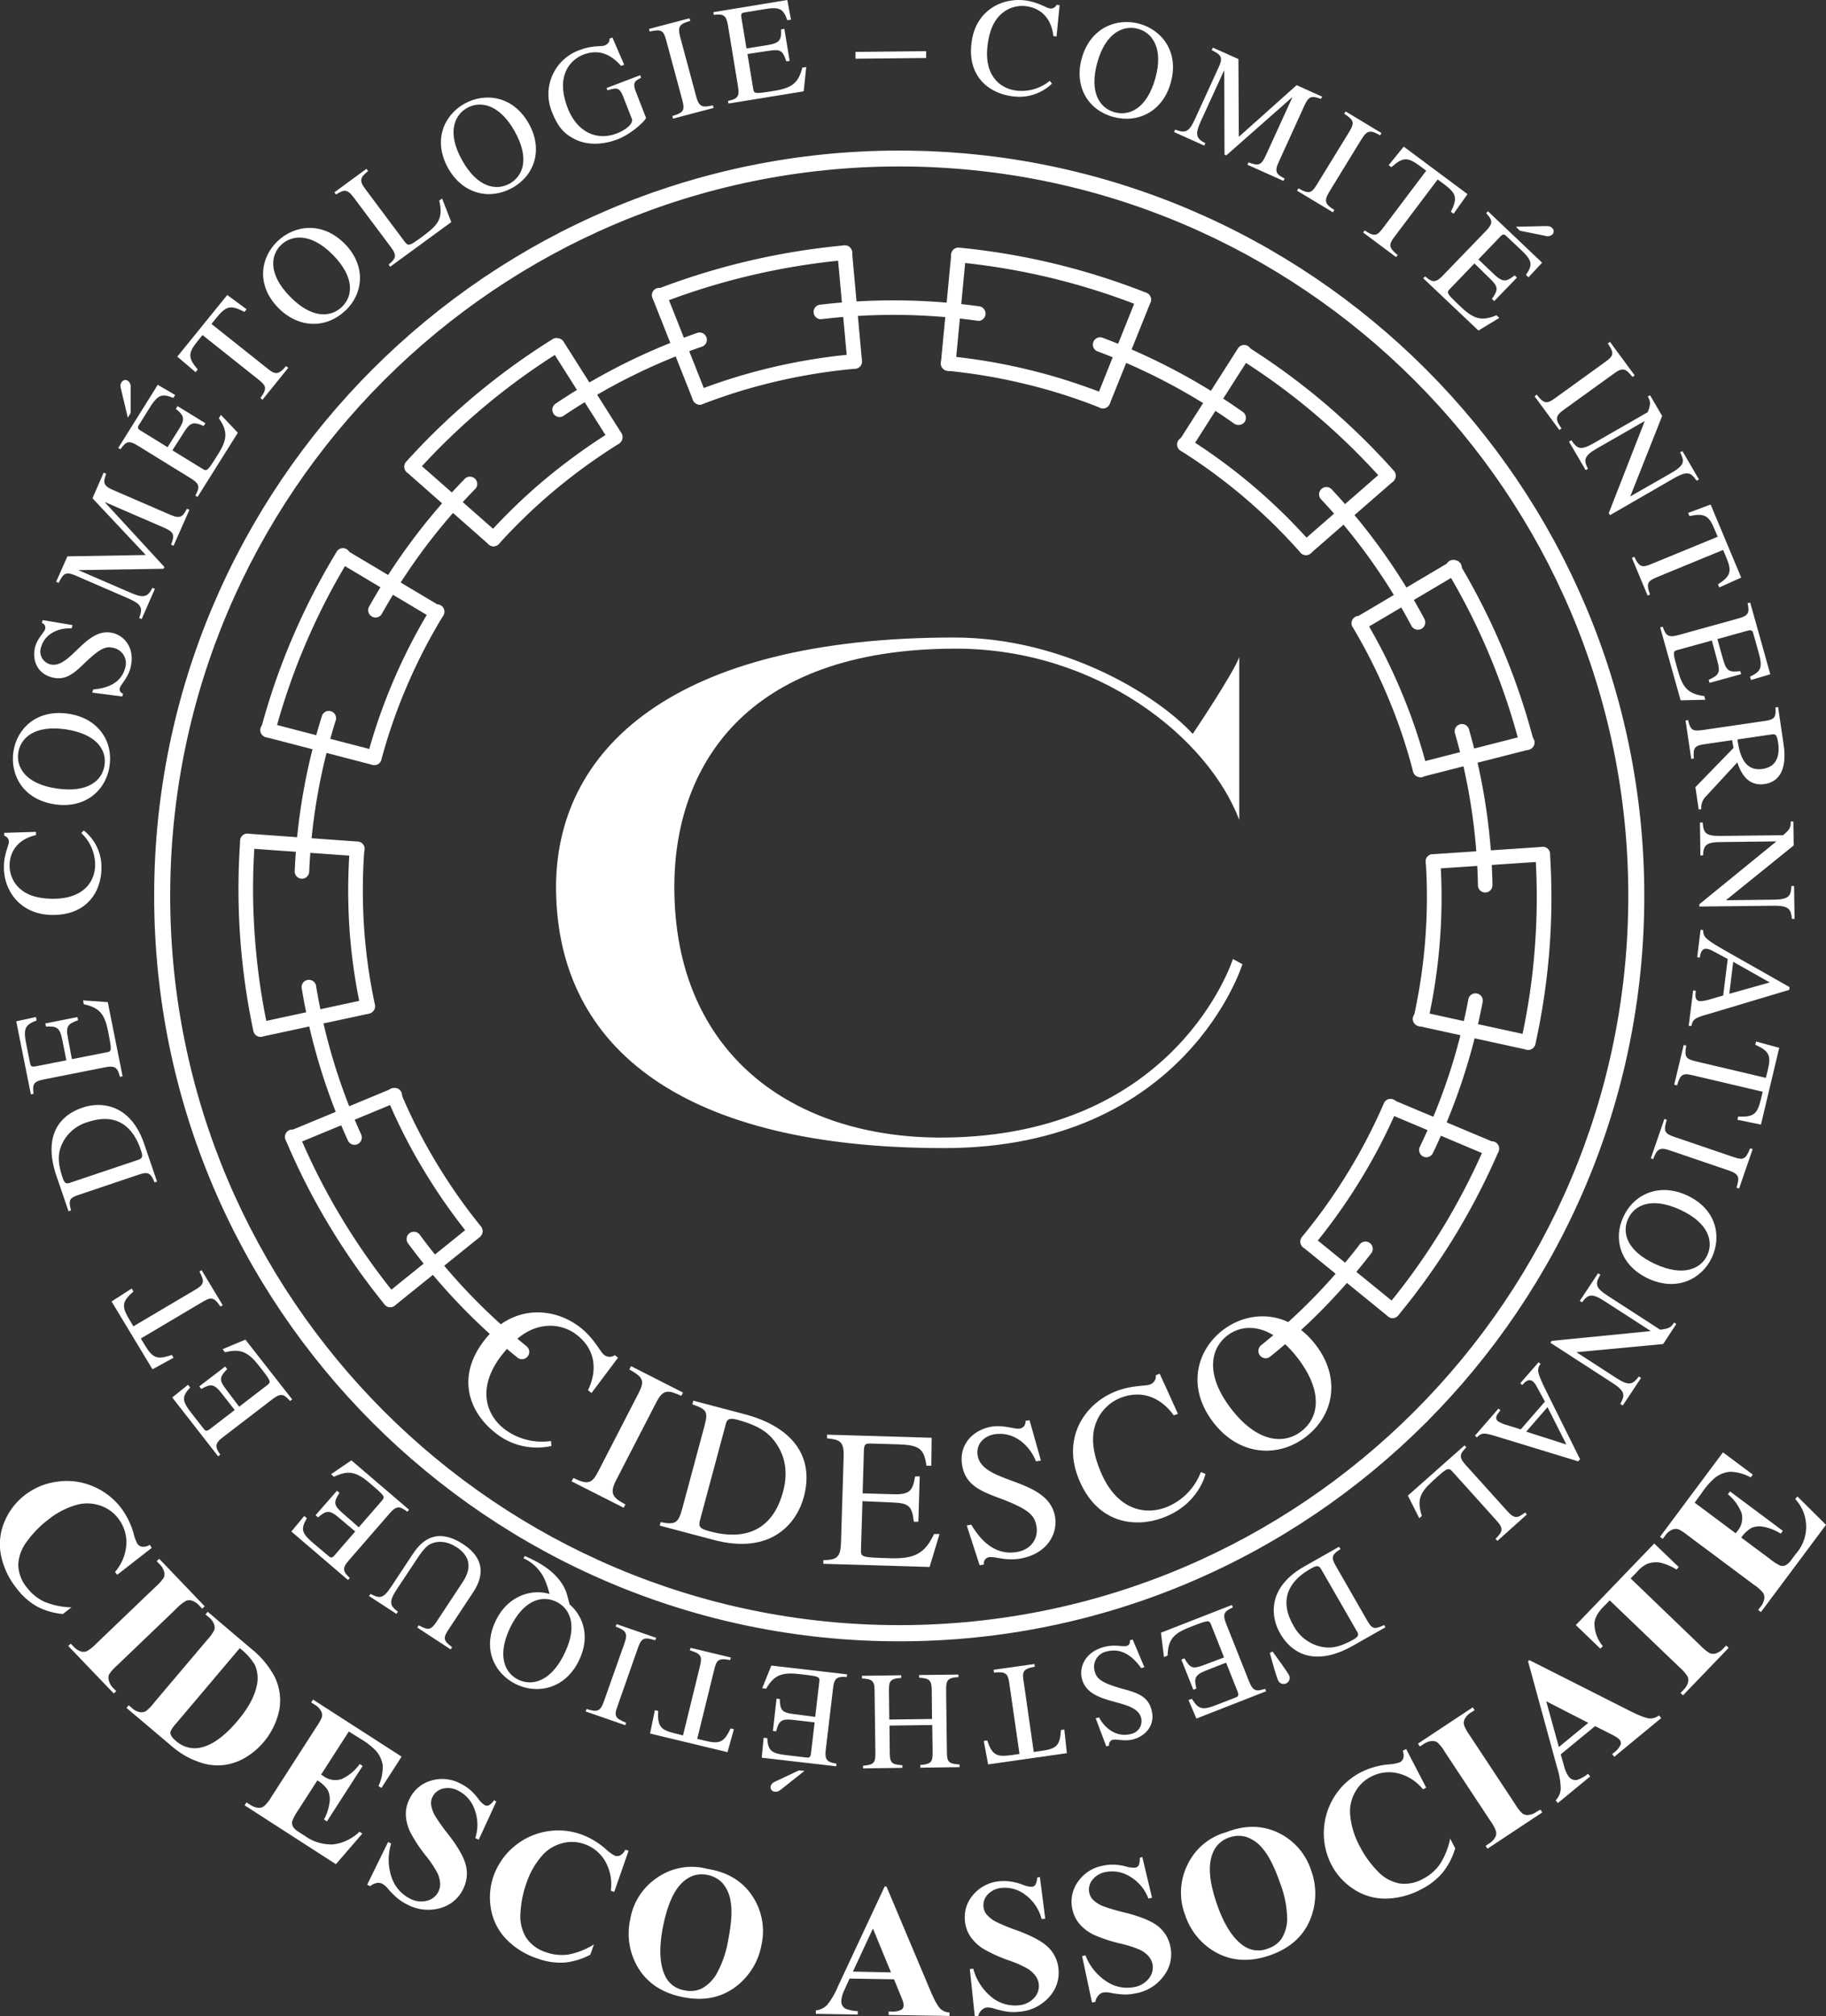 <svg id="Ebene_2" data-name="Ebene 2" xmlns="http://www.w3.org/2000/svg" viewBox="0 0 499.96 551.83"><rect x="0" y="0" width="499.96" height="551.83" fill="#333333" stroke="none"/><defs><style>.cls-1{fill:#fff;}</style></defs><path class="cls-1" d="M288.4,9.86c-.42-4.13-2.76-7.53-7.47-8.17a8.6,8.6,0,0,0-6.07,1.56c-1.68,1.25-3.71,3.44-4.43,8.92-1.11,8.07,3,12,7.82,12.62a12.1,12.1,0,0,0,9.18-2.67l.6.77a12.94,12.94,0,0,1-11,3.44c-6.17-.83-12.31-5.37-11-14.83C267.14,3,274.2-.75,280.79.13c3.42.46,5.74,2.05,6.59,2.17a1.72,1.72,0,0,0,1.92-1l.82.11L289.28,10Z"/><path class="cls-1" d="M305.19,30.73c-4.14-1.15-7-5.48-4.75-13.61,2.36-8.43,7.32-10.27,11.13-9.24s7.1,5.17,4.75,13.61C314,29.6,309.33,31.85,305.19,30.73ZM304.81,32c6.76,1.86,13.56-1.49,15.74-9.37,2.38-8.5-2.5-14.45-8.6-16.13s-13.39,1-15.76,9.45C294,23.85,298.08,30.19,304.81,32Z"/><path class="cls-1" d="M361.67,27.07c-2.29-.81-3.24-1-4.5,1.77l-7.06,15.51c-1.25,2.68-.59,3.38,1.61,4.51l-.29.66-9.87-4.42.29-.66c2.82,1.09,3.53.77,4.82-2.09l7.17-15.69-.08,0-18,15.87-.49-.22-.07-23-.06,0-6.38,13.93c-1.63,3.6-1.23,4.7,1.27,5.95l-.29.67-8.29-3.72.31-.67c2.77,1,3.73.83,5.45-2.94l6.49-14.18c1.24-2.73.61-3.33-1.94-4.64l.32-.67,7,3.12.11,21.29,15.82-14.14,7,3.16Z"/><path class="cls-1" d="M355.53,51.56c2.85,1.63,3.59,1.31,5-1L369.47,36c1.45-2.44,1.26-3.1-1.43-4.88l.4-.62,9.8,5.91-.36.63c-2.46-1.36-3.45-1.62-5.06,1L363.9,52.59c-1.53,2.55-.95,3.35,1.44,4.89l-.38.63-9.83-5.92Z"/><path class="cls-1" d="M382.22,70.35l-9-6.72.43-.57c2.93,2,3.54,1.32,5.27-1l11.58-15.34-1.66-1.24c-3.4-2.53-4.69-2.56-7.88.28l-.75-.55,4.13-5.08,17.46,13L398,58.5l-.75-.53c1.92-3.87,1.45-5.07-1.94-7.61l-1.68-1.24L381.8,64.81c-1.58,2.09-1.66,2.94.88,5Z"/><path class="cls-1" d="M404.8,90.47,389.68,76.16l.52-.52c1.88,1.59,2.77,1.93,4.82-.19l11.89-12.31c2.1-2.18,1.59-3,0-4.8l.49-.52,14.83,14.07-3.72,4-.71-.66c2-2.87,1.65-4-1.46-6.94l-3.78-3.56c-.57-.56-.92-.88-1.82.06L404.79,71l4.28,4.07c2.51,2.36,3.42,2,5.62.3l.64.61-6.21,6.43-.63-.62c1.79-2.54,1.75-3.31-.54-5.53L403.7,72.1,397.06,79c-1.07,1.13-1.12,1.16,3.05,5.11,3.51,3.3,5.7,3.81,9.62,2.17l.79.72Zm10.26-28.41,8.05-.19c1.27,0,1.46.16,1.85.53a1.17,1.17,0,0,1,.07,1.77,2,2,0,0,1-2,.36l-6.9-1.39Z"/><path class="cls-1" d="M420.75,108c2,2.58,2.82,2.57,5,1l13.84-10c2.33-1.66,2.39-2.37.63-5l.59-.44,6.77,9.18-.6.44c-1.76-2.18-2.55-2.79-5-1l-13.86,10c-2.45,1.76-2.21,2.73-.58,5.07l-.59.43-6.77-9.2Z"/><path class="cls-1" d="M464.54,131.55c-1.46-2-2.22-2.93-6.14-.7L440.81,141l-.33-.57,9.82-25.12,0-.07-13.05,7.49c-3.45,2-3.78,3.09-2.47,5.57l-.62.38-4.57-7.81.65-.38c1.65,2.44,2.56,2.84,6.16.78l14.76-8.47c.89-2.31.75-2.94,0-4.27l.62-.36,3.32,5.68-8.7,21.94,0,.06,11.19-6.4c3.85-2.22,3.58-3.3,2.42-5.66l.63-.35,4.54,7.79Z"/><path class="cls-1" d="M451.12,163l-4.31-10.32.66-.3c1.48,3.17,2.37,2.94,5,1.85l17.84-7.33-.82-1.92c-1.61-3.89-2.69-4.58-6.92-3.75l-.36-.85,6.16-2.3,8.37,20-6,2.7-.36-.84c3.63-2.37,3.84-3.62,2.22-7.51l-.81-1.92L453.59,158c-2.44,1-2.94,1.7-1.81,4.71Z"/><path class="cls-1" d="M460.15,191.67l-5.59-19.95.7-.2c.81,2.33,1.39,3.09,4.26,2.3l16.53-4.58c2.94-.81,2.93-1.76,2.44-4.14l.71-.19,5.51,19.62-5.29,1.58-.26-.92c3.15-1.47,3.47-2.6,2.33-6.7l-1.41-5c-.21-.77-.32-1.22-1.6-.87l-8.26,2.29,1.6,5.68c.91,3.29,1.9,3.41,4.65,3.07l.26.85-8.65,2.38-.24-.84c2.85-1.27,3.22-2,2.4-5.05l-1.53-5.7-9.23,2.55c-1.53.42-1.58.43,0,5.92,1.3,4.63,2.93,6.17,7.16,6.75l.29,1Z"/><path class="cls-1" d="M485.11,201c1.09-.15,1.4.15,1.72,2.16.23,1.56.85,6.55-4.24,7.29-5.48.8-6.39-4.9-6.88-8.07Zm-19.28,20.45a4.27,4.27,0,0,1,1.33-3.57l8.52-9.22c.66,1.88,2.31,6.67,7.43,5.93,5.88-.86,5.76-7.23,5.27-10.61l-1.53-10.47-.72.11c.12,2.69-.14,3.3-3,3.71l-16.57,2.42c-2.87.41-3.69.38-4.34-2.66l-.72.1,1.56,10.5.72-.09c-.29-3.06.38-3.55,2.93-3.92l7.54-1.1.39,2.12-10.44,10.73.91,6.13Z"/><path class="cls-1" d="M490.62,251.48c-.29-2.41-.48-3.64-5-3.59l-20.33.22v-.64l21-17.11v-.08l-15.08.18c-4,0-4.83.85-4.91,3.66h-.73l-.12-9h.75c.23,2.92.81,3.72,5,3.66l17-.19c1.93-1.59,2.12-2.22,2.1-3.75h.73l.08,6.55-18.44,14.9v.09l12.91-.15c4.45-.05,4.74-1.14,4.92-3.74h.72l.13,9Z"/><path class="cls-1" d="M474.55,263.24l10,5.64L473.48,272Zm-11.42,17.55c.32-1.67.81-2.14,3.76-3l23-6.87.09-.76L472.07,260c-1.6-.93-4.26-2.44-5.1-3.45a2.63,2.63,0,0,1-.62-2l-.73-.09-.93,7.54.74.08c.09-.8.31-2.59,1.94-2.4a4.8,4.8,0,0,1,1.4.49l4.28,2.29-1.24,10-3.87,1.12a9.29,9.29,0,0,1-2.5.42c-1.42-.17-1.29-1.43-1.13-2.84l-.73-.08-1.21,9.7Z"/><path class="cls-1" d="M458.4,296.86,461,286l.7.18c-.66,3.42.17,3.73,3,4.39L483.5,295l.49-2c1-4.11.51-5.27-3.39-7.07l.21-.88,6.34,1.73-5,21-6.43-1.3.19-.89c4.33.19,5.26-.71,6.24-4.79l.48-2-19.21-4.52c-2.57-.62-3.38-.33-4.23,2.79Z"/><path class="cls-1" d="M456.36,306.51c-1,3.11-.53,3.76,2.08,4.65l16.22,5.52c2.71.93,3.33.57,4.52-2.4l.7.23-3.72,10.78-.7-.24c.81-2.69.86-3.68-2.06-4.68l-16.24-5.53c-2.87-1-3.54-.22-4.53,2.42L452,317l3.72-10.78Z"/><path class="cls-1" d="M445.81,333.5c1.81-3.85,6.62-5.93,14.3-2.37,8,3.73,9,8.88,7.34,12.42s-6.34,6.07-14.32,2.37C445.42,342.35,444,337.36,445.81,333.5Zm-1.27-.59c-3,6.29-.78,13.49,6.71,17,8,3.74,14.77,0,17.46-5.73s1.31-13.25-6.77-17C454.49,323.7,447.51,326.64,444.54,332.91Z"/><path class="cls-1" d="M443.64,384.24c1.13-2.18,1.66-3.29-2.13-5.73l-17-11,.36-.53,27-2.67.05-.06-12.63-8.16c-3.34-2.16-4.49-1.94-6.12.34l-.62-.4,5-7.55.62.4c-1.46,2.54-1.42,3.54,2.09,5.8l14.28,9.24c2.49-.27,3-.68,3.83-1.95l.6.39-3.6,5.49-23.67,2.22,0,.06,10.81,7c3.71,2.4,4.59,1.68,6.19-.39l.62.38-5,7.54Z"/><path class="cls-1" d="M423.71,385.12l5.17,10.23-11-3.52Zm-19.33,8.28c1.2-1.22,1.87-1.33,4.8-.44l22.93,7,.51-.59L423.49,381c-.81-1.65-2.16-4.37-2.32-5.66a2.63,2.63,0,0,1,.65-2.05l-.57-.45-5,5.74.55.49c.55-.63,1.73-2,2.95-.94a3.83,3.83,0,0,1,.9,1.18L423,383.6l-6.61,7.61L412.5,390a9.24,9.24,0,0,1-2.33-1c-1.07-.92-.26-1.92.66-3l-.55-.49-6.44,7.42Z"/><path class="cls-1" d="M409.46,421.17c1.84-1.86,2.4-2.69.35-4.94l-12.19-13.54c-1-1.13-1.58-.7-4,1.42-4.3,3.83-6,5.59-4.32,10.78l-.71.63-3.11-6.19L401,395.58l.47.55c-1.74,1.74-2.16,2.59-.19,4.79l11.46,12.7c2,2.25,2.89,1.8,4.84.33l.47.55L410,421.72Z"/><path class="cls-1" d="M371.51,446.46c.4.65.74,1.29-.82,2.2-4.24,2.38-6.62,2.55-9.07,2a11.25,11.25,0,0,1-7.48-5.78c-5.58-9.68,2.68-14.35,4.82-15.59,1.61-.9,2.14-.9,2.81.24Zm-4.88-23.13-9.52,5.4c-10.27,5.83-9.17,13.86-6.62,18.3,4.32,7.45,11.73,8,19.79,3.47l9.06-5.13-.36-.62c-2.71,1.26-3.28,1.14-4.7-1.32l-8.49-14.79c-1.34-2.33-1.25-3.09,1.23-4.66Z"/><path class="cls-1" d="M348.42,452c1.28,1.75,4.06,5.57,4.54,6.53a1.64,1.64,0,0,1-3,1.4c-.47-1-1.74-5.52-2.29-7.57Z"/><path class="cls-1" d="M317.87,446.85l19.42-7.59.27.68c-2.24,1-2.95,1.68-1.85,4.43l6.3,15.85c1.12,2.82,2.05,2.68,4.4,2l.25.66-19.09,7.47-2.15-5.07.93-.34c1.81,3,2.95,3.18,6.93,1.6l4.85-1.88c.77-.31,1.21-.49.73-1.68l-3.15-7.93-5.52,2.16c-3.21,1.24-3.24,2.25-2.63,4.93l-.82.33-3.29-8.27.84-.33c1.55,2.7,2.29,3,5.3,1.84l5.56-2.09-3.51-8.85c-.58-1.45-.6-1.48-5.94.6-4.53,1.74-5.89,3.52-6,7.74l-1,.4Z"/><path class="cls-1" d="M300,470.27l.92-.24c1.46,2.85,4.73,5.58,8.68,4.55a3.59,3.59,0,0,0,2.83-4.44c-1.48-5.56-14.16-3-16.19-10.64-.82-3.15.77-7.36,6.12-8.76,2.84-.74,5,0,6.11-.26a1.2,1.2,0,0,0,.85-1.53l.81-.23,3.21,7.59-.86.23c-1.18-1.57-4.36-5.89-9.4-4.56a4.28,4.28,0,0,0-3.39,5.28c.55,2.13,1.51,3.22,7.84,5,4,1.06,6.79,2.06,7.76,5.72,1.14,4.24-1.72,7.19-5.07,8.08-2.26.58-4.61-.14-5.54.1a1.35,1.35,0,0,0-1,1.59l-.78.21Z"/><path class="cls-1" d="M272.05,457l11.17-1.58.1.73c-3.46.64-3.46,1.53-3,4.35l2.72,19,2.07-.3c4.2-.58,5.13-1.47,5.38-5.72l.92-.12.7,6.47-21.57,3.06-1.18-6.41.94-.14c1.39,4.07,2.56,4.59,6.76,4l2.08-.3-2.8-19.38c-.36-2.59-.93-3.24-4.17-2.89Z"/><path class="cls-1" d="M262.42,459c-3.24.19-3.38,1-3.37,3.91l.21,16.61c0,2.84.61,3.2,3.47,3.4v.73l-10.75.14,0-.73c2.95-.26,3.4-.76,3.37-3.5l-.1-7.44-11.71.16.08,7.43c0,2.83.59,3.21,3.45,3.41l0,.72-10.76.15v-.73c2.94-.27,3.4-.77,3.37-3.49l-.22-17c0-2.53-.44-3.26-3.45-3.4v-.72l10.74-.15v.73c-3.25.19-3.39,1-3.35,3.91l.09,7.48,11.7-.15-.08-7.9c-.05-2.53-.43-3.25-3.44-3.4v-.74l10.76-.12V459Z"/><path class="cls-1" d="M211.19,455.85l20.75,2.4-.11.73c-2.47-.14-3.4.12-3.73,3l-2,16.9c-.35,3,.54,3.35,2.93,3.82l-.08.72-20.39-2.36.53-5.46,1,.11c.17,3.44,1.1,4.18,5.38,4.67l5.17.61c.81.09,1.27.14,1.41-1.14l1-8.46-5.9-.67c-3.42-.41-3.91.44-4.65,3.13l-.88-.11,1-8.84.88.1c.1,3.1.62,3.71,3.8,4.12l5.9.77,1.11-9.46c.18-1.57.18-1.61-5.54-2.26-4.8-.55-6.87.37-9,4l-1.08-.13Zm9.07,28.82-6.3,5c-1,.77-1.26.73-1.8.69A1.2,1.2,0,0,1,211,489c.11-.87.94-1.26,1.35-1.45l6.35-3Z"/><path class="cls-1" d="M189.1,451l11,2.64-.18.7c-3.46-.67-3.76.15-4.44,2.92L190.9,475.9l2,.49c4.13,1,5.32.53,7.14-3.34l.9.23-1.75,6.27-21.2-5.1,1.31-6.39.91.21c-.21,4.3.67,5.22,4.8,6.19l2,.51,4.66-19.05c.61-2.53.32-3.35-2.8-4.23Z"/><path class="cls-1" d="M179.39,448.93c-3.12-1-3.79-.53-4.69,2L169.06,467c-1,2.69-.59,3.3,2.38,4.49l-.25.68-10.83-3.76.24-.68c2.71.82,3.71.89,4.72-2L171,449.68c1-2.81.24-3.48-2.43-4.5l.24-.68,10.85,3.76Z"/><path class="cls-1" d="M142,459.74c-3.57-1.68-6.1-6.3-2.33-14.22,3.66-7.59,8.68-9,12.56-7.18s6,6.59,2.34,14.17C150.76,460.45,145.54,461.43,142,459.74Zm1.35-33.25a11.61,11.61,0,0,1,5.71,5.62,22.58,22.58,0,0,1,1.39,4.16c-4-1.32-11.1-.25-14.75,7.38-3.81,8,0,14.64,5.71,17.35s13.36,1.33,17.15-6.63c3.52-7.37.25-12.86-2.59-15.25l-.71-2.67c-1.25-4.36-5.26-7.66-9.93-9.84-.47-.23-1.16-.55-1.66-.75Z"/><path class="cls-1" d="M101.44,436.24c2.66,1.37,3.54,1.25,5.76-2.11l5.54-8.38c1.69-2.56,5.69-8.59,14.06-3.13,8,5.23,3.87,11.47,2.6,13.4l-6.62,10c-1.56,2.39-1.35,3,1,4.79l-.39.62-9.15-6,.4-.62c2.68,1.5,3.35,1.31,4.87-.94l6.78-10.28c1.36-2,4.31-6.5-1.32-10.17-2.51-1.63-5-1.8-7-.9-.89.42-1.92,1.28-3.63,3.88L108.63,435c-2.27,3.44-1.86,4.49.32,6.1l-.41.6-7.5-4.89Z"/><path class="cls-1" d="M96.21,399.68,112,413.19l-.47.55c-2-1.48-2.89-1.79-4.84.45l-11.21,12.9c-2,2.29-1.43,3.07.29,4.79l-.49.55L79.77,419.16l3.53-4.25.73.62c-1.79,3-1.45,4.08,1.81,6.87l4,3.37c.61.52,1,.83,1.81-.16l5.61-6.46L92.7,415.3c-2.62-2.24-3.51-1.78-5.63,0l-.67-.6L92.26,408l.68.57c-1.66,2.62-1.58,3.41.83,5.52L98.23,418l6.26-7.19c1-1.2,1.05-1.22-3.31-4.94-3.67-3.15-5.9-3.52-9.73-1.69l-.82-.7Z"/><path class="cls-1" d="M67.19,366.64,80,383l-.58.45c-1.64-1.85-2.44-2.33-4.81-.52L61,393.37c-2.41,1.85-2,2.74-.69,4.76l-.59.44-12.56-16.1L51.47,379l.6.74c-2.38,2.56-2.24,3.72.4,7.08l3.19,4.09c.5.64.78,1,1.83.2l6.77-5.21-3.65-4.66c-2.11-2.7-3.07-2.42-5.5-1.1l-.55-.7L61.65,374l.55.7c-2.15,2.24-2.24,3-.3,5.56L65.48,385l7.58-5.82c1.25-1,1.29-1-2.25-5.51-3-3.78-5.06-4.59-9.2-3.57l-.66-.85Z"/><path class="cls-1" d="M55.19,347.62l5.79,9.6-.62.37c-1.94-2.91-2.77-2.54-5.21-1.09l-16.59,9.83,1.08,1.78c2.17,3.61,3.33,4.12,7.4,2.72l.47.77-5.76,3.16L30.55,356.2l5.51-3.55.47.81c-3.22,2.83-3.26,4.11-1.08,7.74L36.52,363l17-10.05c2.26-1.35,2.64-2.13,1.08-4.93Z"/><path class="cls-1" d="M19.19,323.7c-.75.25-1.43.47-2-1.22-1.56-4.59-1.26-6.94-.28-9.22a11.15,11.15,0,0,1,7.16-6.17c10.65-3.58,13.69,5.36,14.5,7.69.6,1.73.48,2.26-.77,2.67ZM43,323.39l-3.52-10.32c-3.8-11.12-12-11.59-16.82-9.94-8.22,2.75-10.21,9.86-7.25,18.57l3.35,9.81.69-.23c-.73-2.87-.5-3.39,2.22-4.3l16.25-5.47c2.56-.86,3.29-.62,4.39,2.09Z"/><path class="cls-1" d="M29.51,274.27l4.06,20.3-.73.14c-.64-2.36-1.14-3.18-4.07-2.6l-16.84,3.33c-3,.58-3,1.54-2.75,3.94l-.73.14-4-20,5.39-1.18.19.94c-3.27,1.23-3.67,2.33-2.83,6.51l1,5.06c.16.8.25,1.24,1.55,1l8.42-1.66-1.16-5.8c-.67-3.34-1.66-3.53-4.43-3.43l-.16-.86,8.77-1.73.2.85c-2.95,1.05-3.38,1.74-2.79,4.86l1.08,5.8,9.41-1.85c1.55-.29,1.59-.31.47-5.91-.94-4.71-2.45-6.37-6.61-7.26l-.21-1.06Z"/><path class="cls-1" d="M9.85,228.56c-4.06.91-7.19,3.64-7.23,8.36a8.51,8.51,0,0,0,2.3,5.78c1.46,1.51,3.91,3.22,9.48,3.28,8.2.08,11.61-4.46,11.65-9.28a12,12,0,0,0-3.8-8.71l.7-.69a12.76,12.76,0,0,1,4.82,10.44c-.08,6.17-3.85,12.77-13.49,12.67C5.62,250.33,1,243.84,1.07,237.24c0-3.4,1.35-5.88,1.35-6.73a1.7,1.7,0,0,0-1.26-1.77v-.8l8.71-.27Z"/><path class="cls-1" d="M28.62,209.43c-.62,4.23-4.58,7.6-13,6.39C6.89,214.57,4.4,209.92,5,206s4.29-7.64,13-6.39C26.41,200.88,29.25,205.23,28.62,209.43Zm1.38.19c1-6.85-3.19-13.12-11.35-14.29-8.8-1.27-14.14,4.28-15,10.52s2.62,13,11.43,14.3C23.18,221.33,29,216.5,30,209.62Z"/><path class="cls-1" d="M19.85,171.08l-.25.91c-3.24-.21-7.25,1.24-8.34,5.11a3.61,3.61,0,0,0,2.43,4.7c5.59,1.53,9.78-10.59,17.42-8.5,3.17.88,6,4.37,4.57,9.66-.8,2.8-2.56,4.26-2.88,5.37a1.19,1.19,0,0,0,.9,1.49l-.23.81-8.2-1.07.24-.85c1.95-.22,7.31-.75,8.71-5.74a4.28,4.28,0,0,0-2.89-5.58c-2.13-.59-3.56-.34-8.29,4.21-2.92,2.85-5.23,4.77-8.91,3.76-4.24-1.17-5.39-5.1-4.47-8.44.61-2.21,2.45-3.85,2.71-4.78a1.34,1.34,0,0,0-.92-1.64l.23-.78Z"/><path class="cls-1" d="M29.06,129.65c-.79,2.3-.94,3.24,1.85,4.44l15.74,6.81c2.72,1.18,3.4.52,4.53-1.67l.68.3-4.34,9.84-.67-.29c1.07-2.82.74-3.5-2.17-4.76l-15.92-6.89,0,.09L45,155.17l-.21.5-23.2.36,0,.07,14.14,6.12c3.65,1.58,4.76,1.18,6-1.34l.68.29-3.63,8.26-.68-.28c1-2.75.79-3.72-3-5.38l-14.39-6.24c-2.76-1.18-3.37-.57-4.65,2l-.68-.32,3.07-6.94,21.46-.37L25.32,136.37l3.06-7Z"/><path class="cls-1" d="M65.12,118.44,54.1,136l-.62-.37c1.16-2.18,1.35-3.09-1.18-4.67l-14.59-9c-2.59-1.61-3.28-1-4.72,1l-.62-.35,10.83-17.3,4.76,2.8-.51.8c-3.24-1.32-4.29-.78-6.56,2.83l-2.74,4.39c-.44.69-.7,1.09.42,1.76l7.31,4.5,3.15-5c1.82-2.89,1.23-3.7-.88-5.5l.47-.74,7.62,4.69-.48.75c-2.87-1.23-3.63-1-5.36,1.66l-3.2,5,8.14,5c1.34.83,1.37.85,4.41-4,2.56-4.08,2.58-6.3.17-9.79l.57-.91ZM35,114.32l-1.86-7.8c-.29-1.21-.15-1.45.14-1.89a1.19,1.19,0,0,1,1.72-.42,2,2,0,0,1,.77,1.82l0,7Z"/><path class="cls-1" d="M78.93,100.67l-7.06,8.73-.57-.46c2.07-2.81,1.46-3.45-.76-5.24l-15.09-12-1.31,1.61c-2.66,3.3-2.76,4.55,0,7.81l-.59.74-5-4.26L62.22,80.74l5.29,3.9-.59.72c-3.83-2-5.05-1.61-7.71,1.68L57.9,88.66l15.41,12.26c2,1.63,2.92,1.73,5-.71Z"/><path class="cls-1" d="M93.61,84c-3.1,2.95-8.32,3.22-14.23-2.85C73.25,74.88,74.17,69.67,77,67s8.09-3.44,14.23,2.84C97.13,75.89,96.69,81.06,93.61,84Zm1,1c5-4.83,5.58-12.33-.14-18.2C88.26,60.47,80.61,61.61,76,66s-6,11.92.19,18.26C82,90.11,89.53,89.82,94.57,85Z"/><path class="cls-1" d="M100.79,46.81c-2,1.65-2.63,2.45-.81,4.87l10.9,14.57c.92,1.22,1.5.85,4.08-1,4.67-3.43,6.56-5,5.31-10.34l.78-.58,2.51,6.45L106.84,73l-.44-.59c1.9-1.59,2.42-2.38.63-4.76L96.81,54C95,51.59,94.09,51.94,92,53.24l-.45-.59,8.77-6.44Z"/><path class="cls-1" d="M139.53,50.26c-3.76,2.06-8.87,1-13-6.39-4.28-7.65-2.06-12.42,1.38-14.34s8.72-1.24,13,6.39C145.06,43.3,143.28,48.17,139.53,50.26Zm.67,1.19c6.13-3.36,8.59-10.48,4.59-17.61-4.32-7.7-12-8.55-17.55-5.5s-8.86,10-4.54,17.7C126.7,53.16,134.09,54.82,140.2,51.45Z"/><path class="cls-1" d="M175.55,21.3c-1.55.75-2.45,1.18-1.48,3.72l2.79,7.19c.19.49-3.79,4.4-7.77,5.92-3.57,1.37-8,1.82-11.62,0-2.72-1.35-4.61-3-6.44-7.73a12.78,12.78,0,0,1,7.69-16.7c3.64-1.39,5.77-.85,6.92-1.28.28-.11,1.41-.75,1.24-1.83l.8-.31,3.22,7.44-.83.32c-2-2.2-5.24-5-10.29-3.11-3.43,1.32-7.85,5.6-4.34,14.65,2.51,6.47,7.84,9.08,13.43,6.94,2.45-.93,4.63-2.69,4.13-4l-2.26-5.79c-1.15-3-1.89-2.74-4.42-2l-.24-.64,9.19-3.5Z"/><path class="cls-1" d="M184.09,31.75c3.17-.91,3.43-1.67,2.74-4.29L182.4,11c-.73-2.75-1.38-3.06-4.52-2.37l-.18-.71L188.79,5l.2.71c-2.7.82-3.57,1.33-2.78,4.31l4.42,16.45c.79,2.9,1.78,3,4.56,2.36l.2.71-11.13,2.93Z"/><path class="cls-1" d="M220.05,25l-20.6,3.34-.12-.72c2.42-.56,3.24-1,2.74-3.95L199.31,6.91c-.5-3-1.45-3.07-3.87-2.86l-.13-.72L215.57,0l1,5.39-1,.15c-1.12-3.27-2.21-3.72-6.45-3L204,3.38c-.77.13-1.25.21-1,1.49l1.39,8.39,5.88-.94c3.4-.57,3.65-1.54,3.61-4.28l.88-.15,1.45,8.78-.9.14c-1-3-1.61-3.4-4.78-2.91l-5.88.88,1.56,9.39c.24,1.54.24,1.59,5.93.67,4.78-.79,6.5-2.23,7.53-6.32l1.08-.17Z"/><path class="cls-1" d="M253.58,14l0,1.87-19.34.2V14.2Z"/><path class="cls-1" d="M161,380.48c2.51-5.21,2.22-11-3-15.08a11.8,11.8,0,0,0-8.34-2.51c-2.94.26-6.94,1.45-11.83,7.43-7.19,8.81-5.16,16.44.11,20.67a17,17,0,0,0,12.91,3.39l.14,1.36a18.14,18.14,0,0,1-15.68-3.84c-6.74-5.42-10.74-15.22-2.29-25.58,7.59-9.29,18.74-8.68,26-2.9,3.73,3,5.34,6.55,6.26,7.29a2.42,2.42,0,0,0,3.05.18l.88.7-7.25,9.66Z"/><path class="cls-1" d="M157,404.51c4.13,2,5.13,1.45,6.86-1.92l10.9-21.14c1.83-3.52,1.44-4.44-2.44-6.65l.46-.9L187,381.13l-.46.9c-3.59-1.63-5-1.91-6.92,1.91l-10.9,21.13c-1.9,3.71-1,4.78,2.51,6.68l-.48.9-14.26-7.22Z"/><path class="cls-1" d="M198.69,389.89c.26-1.05.54-2,3-1.37,6.57,1.74,9.09,3.91,11,6.79,2.75,4.15,2.87,8.67,1.7,13-4.05,15-16.85,11.66-20.2,10.76-2.5-.67-3-1.18-2.55-2.94Zm-18.05,27.65,14.77,3.92c16,4.22,22.79-4.82,24.66-11.69,3.12-11.57-3.66-19.4-16.16-22.71l-14.08-3.71-.26,1c3.93,1.37,4.37,2,3.33,5.86l-6.17,22.93c-1,3.62-1.84,4.28-5.84,3.44Z"/><path class="cls-1" d="M254.52,428.86,225.43,428l0-1c3.45-.1,4.7-.56,4.83-4.66l.73-23.74c.14-4.23-1.16-4.58-4.54-4.95l0-1,28.64.85-.09,7.65-1.34,0c-.66-4.77-2-5.68-8-5.86l-7.27-.21c-1.14,0-1.79-.05-1.85,1.78l-.35,11.85,8.31.25c4.79.15,5.37-1.1,6.07-4.89l1.25,0-.37,12.4-1.24,0c-.53-4.3-1.31-5.07-5.79-5.26l-8.28-.36L235.74,424c-.06,2.19-.06,2.24,8,2.47,6.73.21,9.49-1.32,12-6.63l1.51,0Z"/><path class="cls-1" d="M285,399.73l-1.34.23c-1.65-4.18-5.86-8.33-11.45-7.4-2.64.46-5.07,2.56-4.52,5.83,1.36,7.9,19.32,5.92,21.19,16.74.76,4.48-2,10.14-9.57,11.44-4.05.7-6.95-.67-8.54-.38a1.65,1.65,0,0,0-1.35,2l-1.2.19-3.52-10.88,1.22-.21c1.46,2.31,5.33,8.69,12.49,7.48,4.28-.72,5.86-4.08,5.4-6.92-.53-3-1.7-4.66-10.28-7.87-5.39-2-9.18-3.7-10.09-8.92-1-6,3.29-9.8,8.08-10.6,3.2-.55,6.38.76,7.69.53a1.85,1.85,0,0,0,1.55-2.11l1.13-.19Z"/><path class="cls-1" d="M321.38,387.37c-3.37-4.69-8.6-7.2-14.73-4.73a11.94,11.94,0,0,0-6.27,6.05c-1.16,2.66-2.07,6.72.88,13.86,4.29,10.5,12,12.4,18.3,9.87a16.75,16.75,0,0,0,9.24-9.55l1.25.52c0,.11-1.75,8-11,11.75-8,3.25-18.63,2-23.68-10.34-4.55-11.09,1.37-20.47,10-23.95,4.43-1.79,8.37-1.46,9.46-1.92a2.37,2.37,0,0,0,1.63-2.54l1.06-.44,5,11Z"/><path class="cls-1" d="M356.26,391.77c-4.76,3.6-12,3.11-19.21-6.25-7.43-9.72-5.33-16.76-.94-20.06s11.78-3.44,19.23,6.27C362.5,381.09,361,388.19,356.26,391.77Zm1.19,1.55c7.77-5.88,9.76-16.16,2.81-25.23-7.52-9.79-18.28-9.46-25.34-4.14s-10.24,15.51-2.73,25.32C339.13,398.33,349.68,399.17,357.45,393.32Z"/><path class="cls-1" d="M142.92,372a1.92,1.92,0,0,1-1.24-.44,168.4,168.4,0,0,1-30.05-31.39,2,2,0,0,1,3.18-2.4,163.92,163.92,0,0,0,29.36,30.68,2,2,0,0,1-1.25,3.55Z"/><path class="cls-1" d="M97.07,313.32a2,2,0,0,1-1.81-1.16A164.93,164.93,0,0,1,82.65,270.7a2,2,0,1,1,3.92-.7,161.26,161.26,0,0,0,12.32,40.5,2,2,0,0,1-1,2.64A2.12,2.12,0,0,1,97.07,313.32Z"/><path class="cls-1" d="M82.68,240.5H82.6a2,2,0,0,1-1.91-2.07,165.17,165.17,0,0,1,7.51-42.66A2,2,0,0,1,92,196.92a161.09,161.09,0,0,0-7.34,41.67A2,2,0,0,1,82.68,240.5Z"/><path class="cls-1" d="M102.82,169a2,2,0,0,1-1.74-3,166.37,166.37,0,0,1,26-34.76,2,2,0,1,1,2.87,2.75A162.16,162.16,0,0,0,104.55,168,2,2,0,0,1,102.82,169Z"/><path class="cls-1" d="M153.2,114.14a2,2,0,0,1-1.11-3.64,167.93,167.93,0,0,1,39-19.45,2,2,0,0,1,1.34,3.74,163.9,163.9,0,0,0-38.11,19A1.92,1.92,0,0,1,153.2,114.14Z"/><path class="cls-1" d="M267.71,87.76l-.25,0a165.58,165.58,0,0,0-42.66-.39,2,2,0,0,1-.47-3.95,170,170,0,0,1,43.64.4,2,2,0,0,1-.26,4Z"/><path class="cls-1" d="M339.16,116.3A2,2,0,0,1,338,116a164.65,164.65,0,0,0-37.65-19.89,2,2,0,0,1,1.39-3.73,170.52,170.52,0,0,1,38.53,20.35,2,2,0,0,1,.5,2.77A2,2,0,0,1,339.16,116.3Z"/><path class="cls-1" d="M388.23,172.34a2,2,0,0,1-1.75-1,161.82,161.82,0,0,0-24.62-34.53,2,2,0,1,1,2.91-2.71A165.62,165.62,0,0,1,390,169.4a2,2,0,0,1-.8,2.7A2,2,0,0,1,388.23,172.34Z"/><path class="cls-1" d="M406.66,244.27a2,2,0,0,1-2-1.93,161,161,0,0,0-6.34-41.81,2,2,0,0,1,3.82-1.12,164.75,164.75,0,0,1,6.5,42.81,2,2,0,0,1-1.93,2.05Z"/><path class="cls-1" d="M390.54,316.73a2,2,0,0,1-.85-.19,2,2,0,0,1-.95-2.65A161.3,161.3,0,0,0,402,273.71a2,2,0,1,1,3.91.73,167.07,167.07,0,0,1-13.58,41.14A2,2,0,0,1,390.54,316.73Z"/><path class="cls-1" d="M346.52,371.74A2,2,0,0,1,345,371a2,2,0,0,1,.28-2.8,161.73,161.73,0,0,0,26.88-27.45,2,2,0,1,1,3.16,2.42,165.79,165.79,0,0,1-27.53,28.11A2,2,0,0,1,346.52,371.74Z"/><path class="cls-1" d="M80.11,313.34a2,2,0,0,1-.77-3.83L107.11,298a2,2,0,1,1,1.53,3.67L80.87,313.18A1.85,1.85,0,0,1,80.11,313.34Z"/><path class="cls-1" d="M106.85,357.76a2,2,0,0,1-1.25-3.54l23.32-18.8a2,2,0,0,1,2.5,3.1l-23.32,18.8A2,2,0,0,1,106.85,357.76Z"/><path class="cls-1" d="M106.85,357.76a2,2,0,0,1-1.54-.73,187.44,187.44,0,0,1-14.48-20.47,182.7,182.7,0,0,1-12.55-24.43,2,2,0,1,1,3.66-1.54,178.94,178.94,0,0,0,12.28,23.9,184.59,184.59,0,0,0,14.17,20,2,2,0,0,1-.29,2.8A2,2,0,0,1,106.85,357.76Z"/><path class="cls-1" d="M130.17,339a2,2,0,0,1-1.55-.74,158.12,158.12,0,0,1-12.07-17.12A151.5,151.5,0,0,1,106,300.56,2,2,0,1,1,109.7,299a147,147,0,0,0,10.24,20,151.44,151.44,0,0,0,11.76,16.68,2,2,0,0,1-.29,2.8A1.93,1.93,0,0,1,130.17,339Z"/><path class="cls-1" d="M97.76,234.32h-.14l-30-2.15a2,2,0,1,1,.29-4l30,2.15a2,2,0,0,1-.15,4Z"/><path class="cls-1" d="M71.32,283.76a2,2,0,0,1-.41-3.93l29.38-6.32a2,2,0,0,1,.83,3.89l-29.38,6.32A2,2,0,0,1,71.32,283.76Z"/><path class="cls-1" d="M71.32,283.76a2,2,0,0,1-1.94-1.57A187.06,187.06,0,0,1,65.77,230a2,2,0,1,1,4,.3,176.38,176.38,0,0,0,.06,26.8,181.51,181.51,0,0,0,3.48,24.23,2,2,0,0,1-2,2.4Z"/><path class="cls-1" d="M100.7,277.45a2,2,0,0,1-1.94-1.57,153.13,153.13,0,0,1-3-20.66,156.82,156.82,0,0,1,0-23,2,2,0,1,1,4,.29,154.35,154.35,0,0,0,0,22.45A148.77,148.77,0,0,0,102.66,275a2,2,0,0,1-1.53,2.36A2.18,2.18,0,0,1,100.7,277.45Z"/><path class="cls-1" d="M119.57,169.61a2,2,0,0,1-1-.28l-25.8-15.39a2,2,0,0,1,2-3.42l25.8,15.39a2,2,0,0,1-1,3.7Z"/><path class="cls-1" d="M102.5,209.4a2.14,2.14,0,0,1-.5-.06l-29.09-7.56a2,2,0,1,1,1-3.86L103,205.48a2,2,0,0,1-.5,3.92Z"/><path class="cls-1" d="M73.42,201.84a1.91,1.91,0,0,1-.52-.07,2,2,0,0,1-1.41-2.44,185.61,185.61,0,0,1,20.58-48.14,2,2,0,1,1,3.39,2.07,181.32,181.32,0,0,0-20.13,47.1A2,2,0,0,1,73.42,201.84Z"/><path class="cls-1" d="M102.5,209.4a1.79,1.79,0,0,1-.51-.07,2,2,0,0,1-1.41-2.44,151.72,151.72,0,0,1,6.8-19.78,155.07,155.07,0,0,1,10.49-20.53,2,2,0,1,1,3.39,2.07,150.11,150.11,0,0,0-10.22,20,147.74,147.74,0,0,0-6.62,19.26A2,2,0,0,1,102.5,209.4Z"/><path class="cls-1" d="M168.52,121.67a2,2,0,0,1-1.68-.93l-16-25.28a2,2,0,0,1,3.36-2.12l16,25.28a2,2,0,0,1-1.68,3Z"/><path class="cls-1" d="M135.13,149.51a1.92,1.92,0,0,1-1.31-.5l-22.47-19.79a2,2,0,0,1,2.63-3L136.45,146a2,2,0,0,1-1.32,3.49Z"/><path class="cls-1" d="M112.66,129.72a2,2,0,0,1-1.48-3.32,187.77,187.77,0,0,1,40.31-33.69,2,2,0,0,1,2.1,3.38,183.42,183.42,0,0,0-39.44,33A2,2,0,0,1,112.66,129.72Z"/><path class="cls-1" d="M135.13,149.51a2,2,0,0,1-1.48-3.32,157,157,0,0,1,15.07-14.58A163.73,163.73,0,0,1,167.46,118a2,2,0,0,1,2.1,3.38,157.65,157.65,0,0,0-18.27,13.28,153.82,153.82,0,0,0-14.69,14.21A2,2,0,0,1,135.13,149.51Z"/><path class="cls-1" d="M234,100.89a2,2,0,0,1-2-1.81l-2.71-29.73a2,2,0,0,1,4-.36L236,98.72a2,2,0,0,1-1.8,2.16Z"/><path class="cls-1" d="M191.58,110.74a2,2,0,0,1-1.85-1.26l-11-27.74a2,2,0,1,1,3.69-1.47l11,27.74a2,2,0,0,1-1.11,2.58A1.71,1.71,0,0,1,191.58,110.74Z"/><path class="cls-1" d="M180.55,83a2,2,0,0,1-.72-3.84,191.86,191.86,0,0,1,51.31-12,2,2,0,0,1,.35,4,188.11,188.11,0,0,0-50.23,11.71A2.16,2.16,0,0,1,180.55,83Z"/><path class="cls-1" d="M191.58,110.74a2,2,0,0,1-.73-3.85,156.06,156.06,0,0,1,20.09-6.24,158.65,158.65,0,0,1,22.9-3.73,2,2,0,0,1,.35,4,155.13,155.13,0,0,0-22.33,3.64,151.29,151.29,0,0,0-19.58,6.08A1.85,1.85,0,0,1,191.58,110.74Z"/><path class="cls-1" d="M302,111.76a2.11,2.11,0,0,1-.74-.14,2,2,0,0,1-1.1-2.59L311.27,81.3A2,2,0,1,1,315,82.79l-11.15,27.73A2,2,0,0,1,302,111.76Z"/><path class="cls-1" d="M259.6,101.49h-.19a2,2,0,0,1-1.79-2.17l2.83-29.67a2,2,0,0,1,4,.38l-2.83,29.67A2,2,0,0,1,259.6,101.49Z"/><path class="cls-1" d="M313.11,84a2.1,2.1,0,0,1-.73-.14,184.51,184.51,0,0,0-50.14-12.08,2,2,0,1,1,.38-4,188.91,188.91,0,0,1,51.23,12.34A2,2,0,0,1,315,82.77,2,2,0,0,1,313.11,84Z"/><path class="cls-1" d="M302,111.76a2.11,2.11,0,0,1-.74-.14,150.75,150.75,0,0,0-21.57-6.77,154.92,154.92,0,0,0-20.25-3.37,2,2,0,1,1,.38-4,159,159,0,0,1,42.9,10.41,2,2,0,0,1,1.11,2.58A2,2,0,0,1,302,111.76Z"/><path class="cls-1" d="M357.57,151.92a2,2,0,0,1-1.31-3.49l22.62-19.72a2,2,0,0,1,2.62,3l-22.62,19.72A2,2,0,0,1,357.57,151.92Z"/><path class="cls-1" d="M324.48,123.75a2,2,0,0,1-1.68-3.06L338.86,95.5a2,2,0,1,1,3.36,2.14l-16.06,25.19A2,2,0,0,1,324.48,123.75Z"/><path class="cls-1" d="M380.19,132.2a2,2,0,0,1-1.49-.67,187.84,187.84,0,0,0-19.34-18.77,180.36,180.36,0,0,0-19.88-14.5,2,2,0,0,1,2.11-3.37,185.14,185.14,0,0,1,20.32,14.82,191.81,191.81,0,0,1,19.76,19.17,2,2,0,0,1-1.48,3.32Z"/><path class="cls-1" d="M357.57,151.92a2,2,0,0,1-1.49-.67,152.13,152.13,0,0,0-32.66-27.8,2,2,0,1,1,2.12-3.36,156.37,156.37,0,0,1,33.52,28.54,2,2,0,0,1-.17,2.81A2.09,2.09,0,0,1,357.57,151.92Z"/><path class="cls-1" d="M388.84,212.69a2,2,0,0,1-.49-3.92l29.16-7.45a2,2,0,1,1,1,3.86l-29.16,7.45A2.05,2.05,0,0,1,388.84,212.69Z"/><path class="cls-1" d="M372.18,172.72a2,2,0,0,1-1-3.7L397,153.75a2,2,0,1,1,2,3.42L373.2,172.44A2,2,0,0,1,372.18,172.72Z"/><path class="cls-1" d="M418,205.24a2,2,0,0,1-1.92-1.49,182.63,182.63,0,0,0-8.67-25.4,179.27,179.27,0,0,0-11.11-21.86,2,2,0,1,1,3.42-2,185.87,185.87,0,0,1,20.22,48.31,2,2,0,0,1-1.43,2.42A2.29,2.29,0,0,1,418,205.24Z"/><path class="cls-1" d="M388.84,212.69a2,2,0,0,1-1.93-1.49A147.74,147.74,0,0,0,379.68,190a151.16,151.16,0,0,0-9.21-18.19,2,2,0,1,1,3.42-2,154,154,0,0,1,9.45,18.67,151.59,151.59,0,0,1,7.43,21.82,2,2,0,0,1-1.43,2.42A2.2,2.2,0,0,1,388.84,212.69Z"/><path class="cls-1" d="M418.39,287.33a2.18,2.18,0,0,1-.43-.05l-29.38-6.42a2,2,0,1,1,.85-3.89l29.38,6.42a2,2,0,0,1,1.52,2.37A2,2,0,0,1,418.39,287.33Z"/><path class="cls-1" d="M392.39,237.79a2,2,0,0,1-.13-4l30-2a2,2,0,0,1,.27,4l-30,2Z"/><path class="cls-1" d="M418.39,287.33a2.2,2.2,0,0,1-.44-.05,2,2,0,0,1-1.5-2.38,176.42,176.42,0,0,0,3.86-26.54,180.07,180.07,0,0,0,.08-24.46,2,2,0,1,1,4-.27,185.63,185.63,0,0,1-4,52.14A2,2,0,0,1,418.39,287.33Z"/><path class="cls-1" d="M389,280.91a2.28,2.28,0,0,1-.44-.05,2,2,0,0,1-1.51-2.38,150.84,150.84,0,0,0,3.25-22.21,148.65,148.65,0,0,0,.08-20.35,2,2,0,0,1,4-.25A155.63,155.63,0,0,1,391,279.36,2,2,0,0,1,389,280.91Z"/><path class="cls-1" d="M381.3,360.74a2,2,0,0,1-1.25-.45l-23.27-18.93a2,2,0,0,1,2.51-3.09l23.27,18.93a2,2,0,0,1-1.26,3.54Z"/><path class="cls-1" d="M408.39,316.52a1.9,1.9,0,0,1-.77-.16L380,304.73a2,2,0,0,1,1.54-3.66l27.67,11.63a2,2,0,0,1-.77,3.82Z"/><path class="cls-1" d="M381.3,360.74a2,2,0,0,1-1.53-3.26,182.39,182.39,0,0,0,15.56-21.94,185.75,185.75,0,0,0,11.24-21.8,2,2,0,1,1,3.65,1.59,189.89,189.89,0,0,1-11.48,22.27A186.64,186.64,0,0,1,382.84,360,2.05,2.05,0,0,1,381.3,360.74Z"/><path class="cls-1" d="M358,341.81a2,2,0,0,1-1.53-3.26,150.86,150.86,0,0,0,13-18.33,149.31,149.31,0,0,0,9.37-18.11,2,2,0,1,1,3.66,1.58,153,153,0,0,1-9.62,18.6,155,155,0,0,1-13.36,18.81A2,2,0,0,1,358,341.81Z"/><path class="cls-1" d="M246.21,449.21c-112.5,0-204-91.53-204-204s91.53-204,204-204,204,91.53,204,204S358.72,449.21,246.21,449.21Zm0-403.65C136.15,45.56,46.6,135.11,46.6,245.17s89.54,199.61,199.61,199.61,199.62-89.55,199.62-199.61S356.28,45.56,246.21,45.56Z"/><path class="cls-1" d="M41.54,423.64,32.1,431l-.61-.78a12.66,12.66,0,0,0,3.11-7.68,10.67,10.67,0,0,0-2.26-7A10.23,10.23,0,0,0,27.25,412a10.82,10.82,0,0,0-6.25-.14,21.89,21.89,0,0,0-7.73,4,28.33,28.33,0,0,0-5.94,6.08A11.18,11.18,0,0,0,5,428.27a10.15,10.15,0,0,0,2.42,6.29,12.69,12.69,0,0,0,4.78,3.84,20.48,20.48,0,0,0,7.37,1.51l-2.35,1.82a18.75,18.75,0,0,1-7.16-2.09,18.26,18.26,0,0,1-5.56-5,21,21,0,0,1-4.25-9.1,15.58,15.58,0,0,1,1-9.11,17.65,17.65,0,0,1,5.55-7.24,18.35,18.35,0,0,1,9-3.69,18.19,18.19,0,0,1,9.69,1.3,18.76,18.76,0,0,1,7.63,5.87,21.28,21.28,0,0,1,3.45,7,11.47,11.47,0,0,0,1.1,2.91,1.92,1.92,0,0,0,1.34.75,3.21,3.21,0,0,0,2-.55Z"/><path class="cls-1" d="M31.83,462.84l-.68.65-12.46-13,.68-.65.79.83A4.73,4.73,0,0,0,22.22,452a2.31,2.31,0,0,0,1.58-.11,10.75,10.75,0,0,0,2.51-2l16.37-15.68a11.39,11.39,0,0,0,2.19-2.49,2.51,2.51,0,0,0,.05-1.62,4.44,4.44,0,0,0-1.23-2l-.79-.83.68-.65,12.46,13-.68.65-.79-.83a4.85,4.85,0,0,0-2.06-1.38,2.48,2.48,0,0,0-1.6.09,10.75,10.75,0,0,0-2.51,2L32,455.87a10.7,10.7,0,0,0-2.18,2.5,2.62,2.62,0,0,0,0,1.63A4.54,4.54,0,0,0,31,462Z"/><path class="cls-1" d="M34.63,467.43l.61-.72.87.74a4.69,4.69,0,0,0,2.06,1.13,2.91,2.91,0,0,0,1.73-.22,12,12,0,0,0,2.24-2.3l14.64-17.3a11.23,11.23,0,0,0,1.92-2.7,2.55,2.55,0,0,0-.12-1.61,4.52,4.52,0,0,0-1.44-1.86l-.87-.74.61-.72,11.77,10a24.74,24.74,0,0,1,6.5,7.7,14.69,14.69,0,0,1,1.3,9.26A19.87,19.87,0,0,1,67,481.14a15.32,15.32,0,0,1-5.58,1.91,14.77,14.77,0,0,1-5.34-.32,22.6,22.6,0,0,1-5.74-2.41,27.8,27.8,0,0,1-3.92-2.92Zm31-16.33L48.28,471.62a9.9,9.9,0,0,0-1.54,2.13,1.44,1.44,0,0,0,0,1,4.22,4.22,0,0,0,1.27,1.57,7.66,7.66,0,0,0,6.82,2q4.86-1,10.17-7.3,4.29-5.06,5.25-9.44a9,9,0,0,0-.51-6A16.77,16.77,0,0,0,65.65,451.1Z"/><path class="cls-1" d="M95.51,473.89l-7.59,11.79.58.37a5.46,5.46,0,0,0,5.11.84,12.61,12.61,0,0,0,4.87-4.09l.81.52-9.77,15.17-.81-.52a13.56,13.56,0,0,0,1.53-4.75,5.56,5.56,0,0,0-.54-3.36,8.64,8.64,0,0,0-2.81-2.58l-5.26,8.16A13.38,13.38,0,0,0,80,498.5a2.12,2.12,0,0,0,.19,1.36,4.19,4.19,0,0,0,1.57,1.5l1.73,1.12a12.42,12.42,0,0,0,7.72,2.31,12.44,12.44,0,0,0,7.2-3.46l.79.51-7.23,8.37-25-16.12.51-.79,1,.62a4.76,4.76,0,0,0,2.32.86,2.36,2.36,0,0,0,1.52-.47,10.53,10.53,0,0,0,2-2.54l12.27-19.06a18.83,18.83,0,0,0,1.45-2.48,2.42,2.42,0,0,0,0-1.66,4.42,4.42,0,0,0-1.84-2l-1-.62.51-.79,24.25,15.61-5.52,8.57-.81-.52a12.37,12.37,0,0,0,1.16-5.63,7.72,7.72,0,0,0-1.88-4.05,20.41,20.41,0,0,0-4.24-3.27Z"/><path class="cls-1" d="M135.88,493.08l-4.81,10.43-.94-.46a11.69,11.69,0,0,0-.19-7.83,9.07,9.07,0,0,0-4.44-5.11,5.87,5.87,0,0,0-4.29-.57,4.21,4.21,0,0,0-2.76,2.2,3.81,3.81,0,0,0-.42,2.06,8.59,8.59,0,0,0,1.08,3.16,54,54,0,0,0,3.64,5.1q4.13,5.34,4.85,8.64a9.46,9.46,0,0,1-.8,6.35,9.82,9.82,0,0,1-6.3,5.19,12.09,12.09,0,0,1-9-1,14.15,14.15,0,0,1-2.61-1.65,23,23,0,0,1-2.71-2.72,5.53,5.53,0,0,0-1.58-1.34,2.51,2.51,0,0,0-1.48-.16,3.52,3.52,0,0,0-1.75.87l-.84-.42,5.73-11.68.84.42a14.87,14.87,0,0,0,.18,9.41,10.1,10.1,0,0,0,4.9,5.62,6.43,6.43,0,0,0,4.75.61,4.67,4.67,0,0,0,3.57-4.9,7.41,7.41,0,0,0-.81-2.82,29.88,29.88,0,0,0-3-4.47,40.05,40.05,0,0,1-4.33-6.52,12.14,12.14,0,0,1-1.24-4.66,9,9,0,0,1,1-4.46,9.33,9.33,0,0,1,5.81-5,10.56,10.56,0,0,1,8.12.76,12.72,12.72,0,0,1,2.74,1.8,15.53,15.53,0,0,1,2.11,2.3,6.76,6.76,0,0,0,1.79,1.8,1.33,1.33,0,0,0,1.11.09,4.6,4.6,0,0,0,1.5-1.44Z"/><path class="cls-1" d="M172.11,506.51l-3.93,11.28-.94-.33a12.76,12.76,0,0,0-1.58-8.14A10.62,10.62,0,0,0,160,504.7a10.17,10.17,0,0,0-6.2-.19,10.86,10.86,0,0,0-5.32,3.29,21.92,21.92,0,0,0-4.32,7.54,28.78,28.78,0,0,0-1.67,8.34,11.2,11.2,0,0,0,1.57,6.63,10.18,10.18,0,0,0,5.46,4,12.69,12.69,0,0,0,6.1.62,20.41,20.41,0,0,0,7-2.76l-1,2.81a18.88,18.88,0,0,1-7.14,2.16,18.29,18.29,0,0,1-7.37-1.13,21.05,21.05,0,0,1-8.52-5.31,15.65,15.65,0,0,1-4.15-8.17,17.73,17.73,0,0,1,.7-9.09,18.81,18.81,0,0,1,14.34-12.17,18.83,18.83,0,0,1,9.6.76,21.15,21.15,0,0,1,6.73,4,11.69,11.69,0,0,0,2.51,1.84,1.91,1.91,0,0,0,1.53-.1,3.24,3.24,0,0,0,1.35-1.53Z"/><path class="cls-1" d="M193.68,511.49q8.15,1.28,12.21,7.28a17.29,17.29,0,0,1,2.6,13.53,18.39,18.39,0,0,1-6,10.59q-6.25,5.5-15.36,3.73t-12.91-8.94a18.21,18.21,0,0,1-1.67-12.37,17.17,17.17,0,0,1,7.58-11.55A16.57,16.57,0,0,1,193.68,511.49Zm0,1.65q-4.64-.9-8,3.36Q183,520,181.53,527.29q-1.69,8.65.54,13.39a7,7,0,0,0,5.37,4.05,7.19,7.19,0,0,0,4.53-.41,10.47,10.47,0,0,0,4.41-4.43,29,29,0,0,0,3-8.9q1.31-6.71.71-10.28a10,10,0,0,0-2.26-5.32A7.59,7.59,0,0,0,193.66,513.14Z"/><path class="cls-1" d="M244.78,541.71l-12.17-.2-1.5,3.33a7.69,7.69,0,0,0-.76,2.76,2.29,2.29,0,0,0,1.13,2.15,9.89,9.89,0,0,0,3.37.67l0,.94-11.46-.19,0-.94a5.11,5.11,0,0,0,3.07-1.49,20.43,20.43,0,0,0,3-5.15l12.77-27.29h.48l12,28.45q1.71,4.05,2.84,5.1a4,4,0,0,0,2.42.95v.94l-16.67-.27,0-.94H244a5.28,5.28,0,0,0,2.83-.51,1.39,1.39,0,0,0,.58-1.16,3.15,3.15,0,0,0-.14-.94c0-.15-.28-.79-.73-1.92Zm-.83-1.89-4.94-12-5.48,11.78Z"/><path class="cls-1" d="M284.72,513.73l1.47,11.39-1,.11a11.83,11.83,0,0,0-4.32-6.54,9.13,9.13,0,0,0-6.48-2,5.87,5.87,0,0,0-3.94,1.8,4.18,4.18,0,0,0-1.17,3.33,4,4,0,0,0,.74,2,8.78,8.78,0,0,0,2.6,2.11,52.92,52.92,0,0,0,5.79,2.38c4.22,1.55,7.11,3.13,8.7,4.74a9.44,9.44,0,0,1,2.7,5.8,9.76,9.76,0,0,1-2.58,7.74,12.12,12.12,0,0,1-8.18,4,13.85,13.85,0,0,1-3.09,0,23.92,23.92,0,0,1-3.74-.86,5.69,5.69,0,0,0-2.05-.3,2.53,2.53,0,0,0-1.34.65,3.56,3.56,0,0,0-1,1.67l-.94.1-1.35-12.94.94-.1a14.93,14.93,0,0,0,5.15,7.88,10.06,10.06,0,0,0,7.14,2.15,6.49,6.49,0,0,0,4.35-2,4.74,4.74,0,0,0,1.3-3.77,4.65,4.65,0,0,0-.89-2.28,7.8,7.8,0,0,0-2.18-2,29.66,29.66,0,0,0-4.93-2.18,41,41,0,0,1-7.13-3.21,12.11,12.11,0,0,1-3.52-3.28,9,9,0,0,1-1.56-4.28,9.32,9.32,0,0,1,2.28-7.29,10.6,10.6,0,0,1,7.28-3.68A12.84,12.84,0,0,1,277,515a16.13,16.13,0,0,1,3,.82,6.74,6.74,0,0,0,2.47.57,1.37,1.37,0,0,0,1-.51,4.77,4.77,0,0,0,.5-2Z"/><path class="cls-1" d="M312.76,508.23l2.67,11.17-1,.22a11.69,11.69,0,0,0-5-6,9.11,9.11,0,0,0-6.65-1.27,5.88,5.88,0,0,0-3.73,2.21,4.22,4.22,0,0,0-.81,3.43,3.83,3.83,0,0,0,.95,1.88,8.59,8.59,0,0,0,2.8,1.82,52.68,52.68,0,0,0,6,1.76q6.54,1.65,9.15,3.79a9.45,9.45,0,0,1,3.3,5.48,9.76,9.76,0,0,1-1.75,8,12.08,12.08,0,0,1-7.71,4.83,13.84,13.84,0,0,1-3.08.32,23,23,0,0,1-3.81-.46,5.54,5.54,0,0,0-2.07-.08,2.44,2.44,0,0,0-1.26.79,3.59,3.59,0,0,0-.85,1.76l-.92.2-2.71-12.72.92-.2a14.94,14.94,0,0,0,6,7.29,10.07,10.07,0,0,0,7.32,1.39,6.46,6.46,0,0,0,4.12-2.46,4.76,4.76,0,0,0,.9-3.88,4.82,4.82,0,0,0-1.13-2.18,7.26,7.26,0,0,0-2.38-1.71,29.43,29.43,0,0,0-5.13-1.65,41.16,41.16,0,0,1-7.43-2.44,12.09,12.09,0,0,1-3.85-2.9,9,9,0,0,1-2-4.09,9.33,9.33,0,0,1,1.5-7.49,10.57,10.57,0,0,1,6.85-4.42,12.92,12.92,0,0,1,3.27-.28,16,16,0,0,1,3.08.5,7,7,0,0,0,2.52.31,1.38,1.38,0,0,0,.94-.62,4.69,4.69,0,0,0,.29-2.06Z"/><path class="cls-1" d="M335.73,501.46q7.66-3,14.22.12A17.3,17.3,0,0,1,359,511.94a18.46,18.46,0,0,1,.19,12.16q-2.61,7.92-11.37,11t-15.66-1.2a18.25,18.25,0,0,1-7.69-9.83,17.18,17.18,0,0,1,.71-13.8A16.61,16.61,0,0,1,335.73,501.46Zm.83,1.44q-4.46,1.56-5.19,6.93-.58,4.41,1.86,11.41,2.91,8.32,7.23,11.28a7,7,0,0,0,6.68.78,7.27,7.27,0,0,0,3.71-2.64,10.44,10.44,0,0,0,1.57-6,28.62,28.62,0,0,0-1.9-9.2q-2.25-6.45-4.58-9.24a9.9,9.9,0,0,0-4.64-3.45A7.57,7.57,0,0,0,336.56,502.9Z"/><path class="cls-1" d="M385,478.67l5.5,10.6-.88.46a12.71,12.71,0,0,0-7-4.44,10.64,10.64,0,0,0-7.28,1,10.2,10.2,0,0,0-4.4,4.37,10.8,10.8,0,0,0-1.26,6.12,22.09,22.09,0,0,0,2.51,8.32,28.48,28.48,0,0,0,4.92,6.94,11.16,11.16,0,0,0,5.89,3.41,10.18,10.18,0,0,0,6.62-1.24,12.47,12.47,0,0,0,4.63-4,20.76,20.76,0,0,0,2.81-7l1.37,2.64A18.9,18.9,0,0,1,395,512.5a18.33,18.33,0,0,1-5.88,4.58,21.12,21.12,0,0,1-9.71,2.55,15.59,15.59,0,0,1-8.79-2.6,17.67,17.67,0,0,1-6.12-6.76,18.85,18.85,0,0,1,1-18.79,18.82,18.82,0,0,1,7.14-6.45,21.06,21.06,0,0,1,7.54-2.13,11.77,11.77,0,0,0,3.06-.56,1.93,1.93,0,0,0,1-1.18,3.26,3.26,0,0,0-.18-2Z"/><path class="cls-1" d="M421.76,495.26l.52.78-15,9.93-.52-.79.95-.63a4.72,4.72,0,0,0,1.72-1.78,2.3,2.3,0,0,0,.17-1.58,10.72,10.72,0,0,0-1.53-2.83l-12.49-18.91a11.41,11.41,0,0,0-2.05-2.6,2.57,2.57,0,0,0-1.58-.34,4.56,4.56,0,0,0-2.19.85l-1,.63-.52-.78,15-9.93.52.78-1,.63a4.72,4.72,0,0,0-1.72,1.78,2.44,2.44,0,0,0-.2,1.59,10.72,10.72,0,0,0,1.53,2.83l12.49,18.91a11.06,11.06,0,0,0,2.06,2.6,2.6,2.6,0,0,0,1.59.33,4.56,4.56,0,0,0,2.19-.85Z"/><path class="cls-1" d="M436.73,472.42l-9.4,7.73,1,3.51a7.46,7.46,0,0,0,1.21,2.59,2.29,2.29,0,0,0,2.26.9,9.91,9.91,0,0,0,3-1.68l.6.72-8.85,7.28-.6-.73a5.09,5.09,0,0,0,1.38-3.12,20.5,20.5,0,0,0-1-5.89l-7.95-29.06.37-.31,27.55,13.92c2.62,1.31,4.44,2,5.47,2.05a4,4,0,0,0,2.47-.84l.6.73L442,480.81l-.6-.73.53-.44a5.23,5.23,0,0,0,1.82-2.22,1.35,1.35,0,0,0-.31-1.26,3.11,3.11,0,0,0-.71-.63,20.07,20.07,0,0,0-1.8-1Zm-1.86-.9-11.51-5.9,3.46,12.52Z"/><path class="cls-1" d="M452.93,422.44l6.72,6.46-.63.66a14.65,14.65,0,0,0-4.59-1.91,7,7,0,0,0-3.51.4,8.67,8.67,0,0,0-2.67,2.12L446.47,432l19.16,18.42a11.12,11.12,0,0,0,2.58,2.08,2.59,2.59,0,0,0,1.63,0,4.61,4.61,0,0,0,2-1.33l.79-.82.68.65-12.51,13-.68-.65.79-.82a4.81,4.81,0,0,0,1.29-2.11,2.41,2.41,0,0,0-.16-1.6,10.42,10.42,0,0,0-2.11-2.42L440.74,438,439,439.77q-2.42,2.5-2.44,4.67a9.76,9.76,0,0,0,2.29,6.08l-.67.7-6.72-6.46Z"/><path class="cls-1" d="M464,411.26l11.24,8.39.41-.55a5.44,5.44,0,0,0,1.19-5,12.66,12.66,0,0,0-3.74-5.14l.58-.78,14.46,10.79-.58.77a13.62,13.62,0,0,0-4.64-1.86,5.56,5.56,0,0,0-3.39.31,8.49,8.49,0,0,0-2.77,2.63l7.78,5.8a14.36,14.36,0,0,0,2.94,1.89,2.11,2.11,0,0,0,1.37-.1,4.16,4.16,0,0,0,1.6-1.47l1.23-1.65a11.11,11.11,0,0,0-.13-15l.56-.75,7.85,7.79L482.15,441.2l-.76-.56.69-.92a4.63,4.63,0,0,0,1-2.25,2.31,2.31,0,0,0-.37-1.54,10.23,10.23,0,0,0-2.4-2.14l-18.17-13.55a17.23,17.23,0,0,0-2.38-1.61,2.44,2.44,0,0,0-1.66-.07,4.41,4.41,0,0,0-2.15,1.69l-.69.92-.75-.56,17.24-23.12,8.17,6.09-.58.77a12.59,12.59,0,0,0-5.54-1.55,7.74,7.74,0,0,0-4.17,1.6,20.24,20.24,0,0,0-3.55,4Z"/><path class="cls-1" d="M339.33,224.44c-8.65-22.67-38.89-46.91-77.64-46.91-58.41,0-77.06,33.15-77.06,65.21,0,45.77,32.58,68.81,73.54,68.6,64.12-.32,79.4-48.87,79.4-48.87l2.61,1.42s-15.49,50.24-81.49,50.33c-71.33.08-105.85-27-106.44-70.45-.52-38.75,32.18-69.29,109-69.29,29.86,0,55.43,15.63,65.32,26.38,0,0,10.83-16.07,12.74-21h0v44.57Z"/></svg>